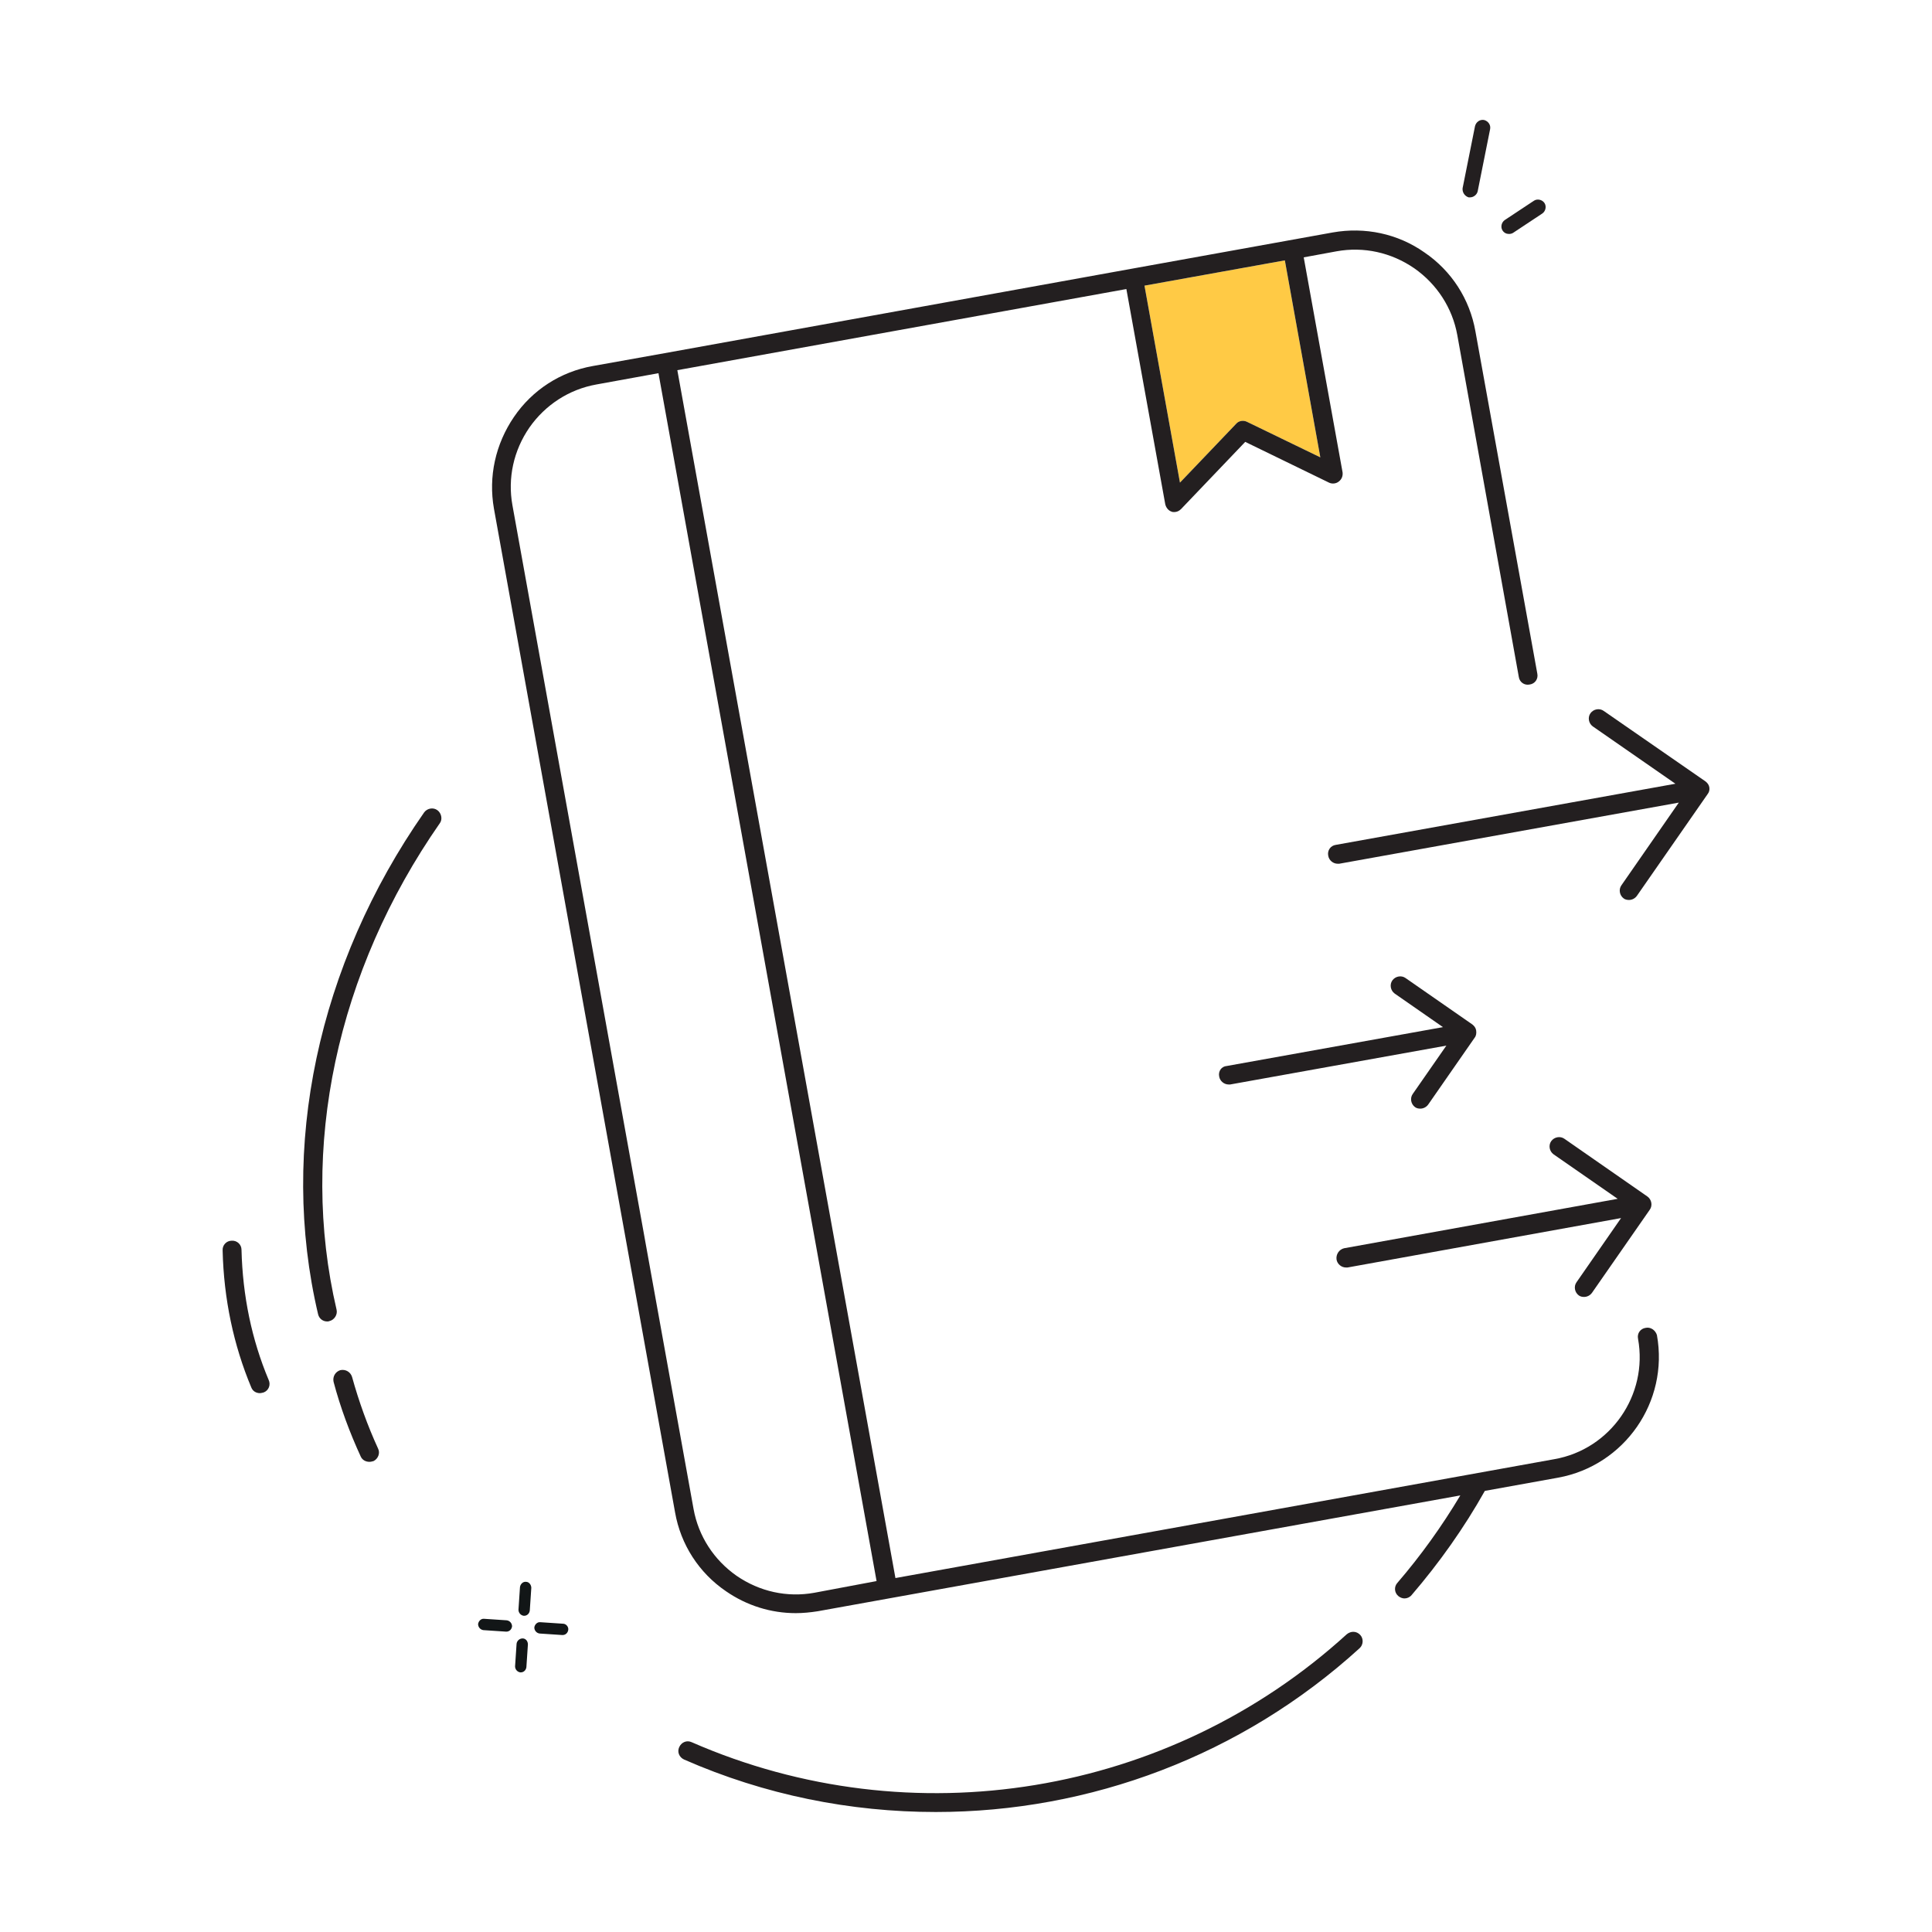 <svg xmlns="http://www.w3.org/2000/svg" viewBox="0 0 512 512"><path fill="none" d="M174.5 99l-16.5 3c-7.2 1.3-13.5 5.3-17.7 11.4-4.2 6-5.8 13.3-4.5 20.6l48 266c1.3 7.2 5.3 13.5 11.4 17.7 6 4.2 13.3 5.8 20.6 4.5l16.5-3L174.5 99z"/><path fill="#231F20" d="M453 208.7c-.1-.7-.5-1.2-1-1.6l-27-18.7c-1.1-.8-2.7-.5-3.5.6-.8 1.1-.5 2.7.6 3.5l21.9 15.2-90 16.2c-1.4.2-2.3 1.5-2 2.9.2 1.2 1.3 2.1 2.5 2.1h.4l90-16.2-15.2 21.9c-.8 1.1-.5 2.7.6 3.5.4.3.9.4 1.4.4.8 0 1.6-.4 2.1-1.1l18.7-26.9c.4-.5.6-1.1.5-1.8zM323.1 285.3c.2 1.2 1.3 2.1 2.5 2.1h.4l57.3-10.3-8.9 12.8c-.8 1.1-.5 2.7.6 3.5.4.3.9.4 1.4.4.8 0 1.6-.4 2.1-1.1l12.3-17.7c.4-.5.5-1.2.4-1.9-.1-.7-.5-1.2-1-1.6l-17.7-12.3c-1.1-.8-2.7-.5-3.5.6-.8 1.1-.5 2.7.6 3.5l12.8 8.9-57.3 10.3c-1.4.1-2.3 1.4-2 2.8zM354.2 333.8c.2 1.2 1.3 2.1 2.5 2.1h.4l72.5-13.1-11.8 17c-.8 1.1-.5 2.7.6 3.5.4.3.9.4 1.4.4.8 0 1.6-.4 2.1-1.1l15.3-22c.8-1.1.5-2.7-.6-3.5l-22-15.3c-1.1-.8-2.7-.5-3.5.6-.8 1.1-.5 2.7.6 3.5l17 11.8-72.5 13.1c-1.3.3-2.2 1.6-2 3z"/><path fill="#FFCA45" d="M303.3 75.7l9.4 52.2 14.9-15.6c.8-.8 1.9-1 2.9-.5l19.4 9.4-9.4-52.2-37.2 6.7z"/><path fill="#231F20" d="M436.1 351.9c-1.4.2-2.3 1.5-2 2.9 2.7 14.9-7.3 29.3-22.2 31.9l-174.6 31.5-57.8-320.1 119-21.5 10.3 57c.2.9.8 1.7 1.7 2 .2.1.5.1.7.1.7 0 1.3-.3 1.8-.8l17-17.8 22.2 10.8c.8.4 1.9.3 2.6-.3.8-.6 1.1-1.5 1-2.4l-10.3-57 8.7-1.6c7.2-1.3 14.5.3 20.6 4.5 6 4.2 10.1 10.5 11.4 17.7l16.3 90.6c.2 1.4 1.5 2.3 2.9 2 1.4-.2 2.3-1.5 2-2.9L391 87.8c-1.5-8.5-6.3-16-13.5-20.9-7.1-5-15.8-6.8-24.3-5.3L300 71.2 176.1 93.6l-19 3.4c-8.5 1.5-16 6.3-20.9 13.5s-6.8 15.8-5.3 24.3l48 266c1.5 8.5 6.3 16 13.5 20.9 5.5 3.8 11.9 5.8 18.5 5.8 1.9 0 3.9-.2 5.8-.5L387 396.3c-4.9 8.2-10.5 16-16.7 23.2-.9 1-.8 2.6.3 3.5.5.4 1.1.6 1.6.6.7 0 1.4-.3 1.9-.9 7.3-8.5 13.9-17.8 19.4-27.6l19.4-3.5c17.6-3.2 29.4-20.1 26.2-37.8-.4-1.3-1.7-2.2-3-1.9zM330.5 111.8c-1-.5-2.2-.3-2.9.5l-14.9 15.6-9.4-52.2 37.2-6.7 9.4 52.2-19.4-9.4zM215.8 422.1c-7.2 1.3-14.5-.3-20.6-4.5-6-4.2-10.1-10.5-11.4-17.7l-48-266c-1.3-7.2.3-14.5 4.5-20.6 4.2-6 10.5-10.1 17.7-11.4l16.5-3L232.3 419l-16.5 3.1zM389.2 52.3h.4c.9 0 1.8-.7 2-1.6l3.3-16.5c.2-1.1-.5-2.1-1.6-2.4-1.1-.2-2.1.5-2.4 1.6l-3.3 16.5c-.1 1.1.6 2.1 1.6 2.4zM399.9 62c.4 0 .8-.1 1.1-.3l7.7-5.1c.9-.6 1.2-1.9.6-2.8-.6-.9-1.9-1.2-2.8-.6l-7.7 5.1c-.9.6-1.2 1.9-.6 2.8.4.6 1 .9 1.7.9z"/><path fill="#121617" d="M149.2 430.3l-6-.4c-.8-.1-1.5.6-1.6 1.4 0 .8.6 1.5 1.4 1.6l6 .4h.1c.8 0 1.4-.6 1.5-1.4.1-.8-.6-1.6-1.4-1.6zM139.4 419.2c-.8-.1-1.5.6-1.6 1.4l-.4 6c0 .8.6 1.5 1.4 1.6h.1c.8 0 1.4-.6 1.5-1.4l.4-6c0-.8-.6-1.6-1.4-1.6zM138.5 434.2c-.8 0-1.5.6-1.6 1.4l-.4 6c0 .8.6 1.5 1.4 1.6h.1c.8 0 1.4-.6 1.5-1.4l.4-6c0-.9-.6-1.6-1.4-1.6zM134.3 429.4l-6-.4c-.8-.1-1.5.6-1.6 1.4 0 .8.6 1.5 1.4 1.6l6 .4h.1c.8 0 1.4-.6 1.5-1.4 0-.8-.6-1.5-1.4-1.6z"/><path fill="#231F20" d="M93.3 364.9c-.4-1.3-1.7-2.1-3.1-1.8-1.3.4-2.1 1.7-1.8 3.1 1.8 6.8 4.3 13.5 7.2 19.8.4.9 1.3 1.4 2.3 1.4.4 0 .7-.1 1.1-.2 1.2-.6 1.8-2.1 1.2-3.3-2.8-6.1-5.1-12.5-6.9-19zM115.9 214.7c-1.1-.8-2.7-.5-3.5.6-28.2 40.4-38.5 88.9-28.1 133 .3 1.2 1.3 1.9 2.4 1.9.2 0 .4 0 .6-.1 1.3-.3 2.2-1.7 1.9-3-10-42.7 0-89.7 27.4-129 .7-1 .4-2.6-.7-3.4zM64 331.2c0-1.4-1.2-2.5-2.6-2.4-1.4 0-2.5 1.2-2.4 2.6.3 12.8 2.9 25.1 7.6 36.3.4 1 1.3 1.5 2.3 1.5.3 0 .6-.1 1-.2 1.3-.5 1.9-2 1.3-3.3-4.5-10.7-6.9-22.3-7.2-34.5zM356.9 433.1c-47.1 42.9-115.3 54.1-173.6 28.6-1.3-.6-2.7 0-3.3 1.3-.6 1.3 0 2.7 1.3 3.3 21.4 9.4 44.1 13.9 66.7 13.9 40.8 0 81-14.9 112.3-43.4 1-.9 1.1-2.5.2-3.5-1-1.1-2.5-1.1-3.6-.2z"/></svg>